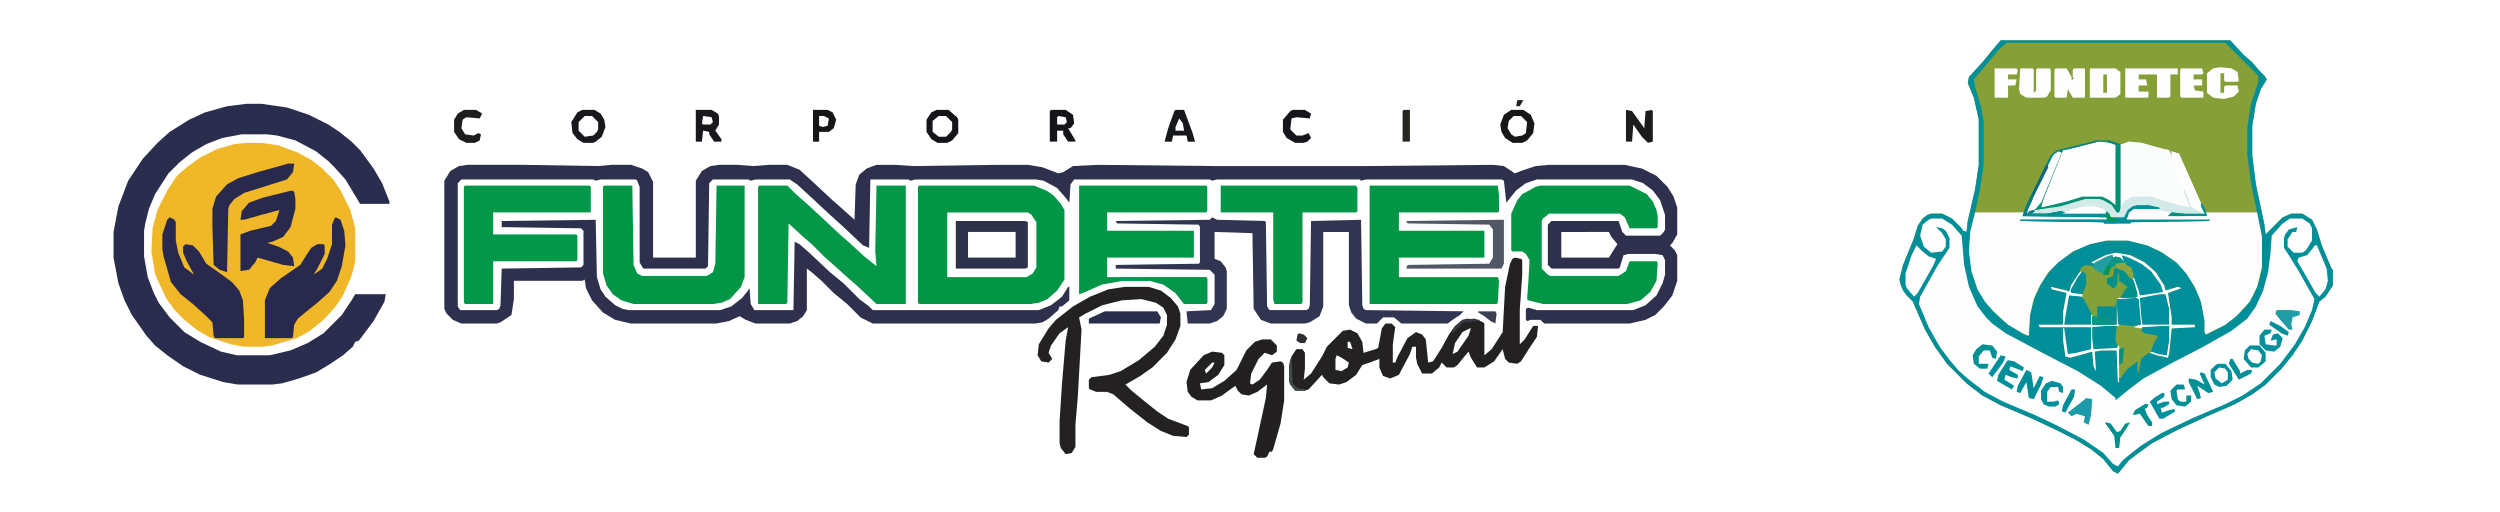 <?xml version="1.0" encoding="UTF-8"?>
<svg version="1.1" viewBox="0 0 2048 419" width="1300" height="266" xmlns="http://www.w3.org/2000/svg">
<path transform="translate(1639,33)" d="m0 0h188l11 12 7 6 5 6 5 5 2 3-5 8-4 12-3 18v24l3 24 7 33 1 8 14-14 7-3h9l8 5 4 8 4 13 8 19 1 1v13l-6 9-5 4-6 16-8 16-8 12-9 11-13 13-11 8-14 8-23 10-24 11-21 11-11 8-8 6-9 11-4-2-8-10-10-8-13-8-16-8-19-9-26-11-15-8-13-10-16-16-10-14-8-14-7-16-3-7-5-5-3-4-2-5-1-4 3-12 9-22 3-10 4-6 4-3 3-1h9l8 4 8 8 1 2 3 1 1-9 6-26 3-20v-37l-4-18-5-12 1-5 11-12 9-11z" fill="#869F36"/>
<path transform="translate(1639,33)" d="m0 0h188l11 12 7 6 5 6 5 5 2 3-5 8-4 12-3 18v24l3 24 7 33 1 8 14-14 7-3h9l8 5 4 8 4 13 8 19 1 1v13l-6 9-5 4-6 16-8 16-8 12-9 11-13 13-11 8-14 8-23 10-24 11-21 11-11 8-8 6-9 11-4-2-8-10-10-8-13-8-16-8-19-9-26-11-15-8-13-10-16-16-10-14-8-14-7-16-3-7-5-5-3-4-2-5-1-4 3-12 9-22 3-10 4-6 4-3 3-1h9l8 4 8 8 1 2 3 1 1-9 6-26 3-20v-37l-4-18-5-12 1-5 11-12 9-11zm5 2-7 6-9 11-11 13 1 6 5 17 2 12v35l-3 20-4 19-4 16-1 16 2 16 5 15 9 14 12 12 14 9 5 3h2l1-17 4-15 7-14 7-9 7-7 14-9 13-5 11-2h17l16 4 16 8 11 9 8 10 8 16 3 11 1 8v10l2 1 15-8 9-7 8-8 7-11 4-11 2-10v-25l-4-20-5-24-3-23v-23l3-19 6-18v-5l-27-27z" fill="#008F99"/>
<path transform="translate(383,135)" d="m0 0h45l62 1 11-1h16l9 3 5 3 4 8v62h35v-63l5-8 7-4 7-1h15l13 1 13-1h15l10 4 12 11 15 14 8 7 10 9 1-29 3-8 6-5 8-3h15l15 1 69-1h25l12 2 13 5 4-1 8-5 20-1 97 1h122l105-1 9 1 9 6 5-2 12-4 11-1h62l14 3 12 6 9 9 5 8 3 9v22l-4 7-2 2 4 4 2 4v21l-4 12-7 9-7 7-8 4-13 3h-70l-3-3h-8l-3 1-1-1v-9l2-1 7 2h79l10-4 9-8 5-10 2-7v-12l-2-4-6-1h-22l-4 1-3 10-1 1h-55l-3-3v-33l3-3h55l3 9 3 3h28l3-3 1-2v-12l-4-12-6-8-8-6-9-3h-78l-9 3-8 6-8 10-2-18-2-1h-111l-4 1-1-1h-117l-4 1-2-1h-111l-3 4-1 15-3-4-7-8-11-6-6-1h-99l-4 1-2-1h-31l-1 56-5-2-17-16-10-9-15-14-12-11-6-4h-28l-4 1-2-1h-29l-3 3-1 68-2 2h-51l-3-5v-62l-2-5-1-1h-29l-4 1-2-1h-108l-3 3v101l2 3h30l2-1 1-3 1-30 65-1 2-2v-28l-2-2-65-1v-5l77-1 1 47 3 10 4 6 8 7 6 3 5 1h75l9-3 9-7 4-5 2-3 1 13 3 5h32l1-56 4 2 8 7 17 16 11 9 13 13 8 6 3 3h30 4 102l10-4 9-7 5-8h1v11l-6 5h-2l-1 3-8 7-5 3-6 1h-133l-10-5-11-11-11-9-10-10-8-7-4-3v34l-3 5-5 4-6 2h-28l-8-3-5-3-9 4-10 2h-70l-13-3-10-6-9-10-5-10-1-7-2 1h-56v15l-2 13-9 6-3 1h-29l-7-3-5-5-2-4v-105l5-8 7-4zm896 55v21h39l5-8 2-3-5-6-2-4z" fill="#2E304E"/>
<path transform="translate(201,117)" d="m0 0h13l14 2 16 6 11 6 9 7 9 9 6 9 8 16 4 15v27l-3 12-7 16-6 9-9 10-12 10-11 6-20 6-7 1h-16l-11-2-18-6-10-6-10-8-8-8-7-10-7-15-2-5-3-18 1-19 4-15 8-16 8-12 8-7 11-8 14-7 14-4z" fill="#F0B828"/>
<path transform="translate(1582,179)" d="m0 0h9l8 5 8 9 2 24 4 18 7 16 7 9 5 5 11 8 32 17 27 14 19 12 12 10v2l11-9 12-9 22-12 27-14 23-13 13-10 7-10 6-13 4-15 2-16 1-14 9-10 6-4h10l6 4 2 4v10l-5 8-3 2h-7l-5-5v-6l4-6h3l1-4-7 2-3 4-1 3v8l4 6 8 13 13 23-2 9-6 14-8 14-12 16-16 16-15 10-14 7-28 12-25 12-16 10-9 7-6 5-4 5-4-2-8-9-16-11-23-12-17-8-26-11-15-8-13-10-8-7-7-8-9-12-9-16-8-19 1-6 14-25 10-15v-8l-3-6-3-2-5-1 5 5 3 5v6l-3 4-9 1-6-5-3-9 2-9 5-4z" fill="#FEFEFE"/>
<path transform="translate(1744,116)" d="m0 0 10 1 18 5 5 1 6 15-4-11v-3l6 2 16 36 5 11v2l-2 1h-15l-7-1v1l26 1-1-3h42l4 20v25l-4 16-6 12-11 12-9 7-16 8-1-2v-9l-3-16-5-12-7-11-8-9-13-9-11-5-16-4h-17l-14 3-14 6-12 9-8 8-7 11-5 11-3 13-1 17-5-2-12-7-12-11-7-8-6-10-5-15-2-16 1-16 4-16h40l-1 3h69l1 3-4 1 4 1h18l1-1-4-1 1-6 5-4h18l-6-1h-9l-7 3-4 7h-11l-3-5-1 2h-39l2-2-11 2h-15l5-4 25-5 16-5h12l7 3 6 5 1 4h2l1-5h-1v-50z" fill="#FDFDFD"/>
<path transform="translate(202,85)" d="m0 0h12l21 3 18 6 16 8 9 6 10 8 7 7 11 15 7 12 6 15v2h-24l-12-20-9-10-5-5-10-8-17-9-15-4-8-1h-21l-16 3-13 5-12 7-10 8-9 9-11 17-5 12-3 12-1 6v21l3 17 5 13 4 8 9 12 12 12 13 8 17 8 13 3h27l17-4 14-6 13-8 15-15 8-12 3-5h25l-1 6-9 16-12 16-3 1-2 4-8 7-12 8-10 6-14 5-14 4-8 1h-28l-12-2-19-6-14-7-13-9-10-8-7-8-12-17-6-12-5-14-4-21v-21l4-21 8-21 12-18 12-13 10-9 16-10 13-6 18-5z" fill="#2A2D4D"/>
<path transform="translate(753,152)" d="m0 0h94l10 4 6 4 6 7 3 5v57l-6 9-8 7-7 3-7 1h-91l-1-1v-95zm23 22v53h65l5-3 3-5v-37l-4-6-3-2z" fill="#009646"/>
<path transform="translate(1122,152)" d="m0 0h105l1 8v13l-1 1h-81v15h70v22h-70v16h81l1 3-1 18-1 1h-104z" fill="#009646"/>
<path transform="translate(622,152)" d="m0 0h23l7 7 8 7 12 11 16 15 8 7 12 11 10 8-1-12 1-54h24v97h-24l-16-15-8-7-10-9-8-7-10-10-8-7-12-11-1 65-1 1h-23v-96z" fill="#039747"/>
<path transform="translate(1262,152)" d="m0 0h73l14 7 5 6 3 7 1 5v9l-1 1h-22l-4-9-4-3h-58l-5 4-1 2v39l5 5 2 1h56l6-4 3-8h22l1 1-1 15-5 9-8 7-11 3h-69l-12-3-1-1 1-14 1-18-3-5-3-2h-8l-1-1v-30l5-11 4-5 11-6z" fill="#009646"/>
<path transform="translate(884,152)" d="m0 0h104l1 1v20l-1 1h-81v15h71v22h-71v16h81l1 1v20l-1 1h-18l-7-9-10-7-11-3h-22l-17 3-16 7-3 1z" fill="#009647"/>
<path transform="translate(495,152)" d="m0 0h23l1 65 3 7 4 2h53l5-3 2-7 1-64h23v75l-3 8-9 10-7 3-7 1h-65l-10-3-7-5-5-7-3-10v-71z" fill="#009646"/>
<path transform="translate(381,152)" d="m0 0h102l1 1v21h-80v18h68l1 1v20l-1 1h-68v35h-23l-1-1v-95z" fill="#039749"/>
<path transform="translate(993,178)" d="m0 0 4 2 39 1 1 1 1 69 2 3h30l2-1 1-3 1-69 41-1 1 70 1 3 2 1 80 1-3 3-6 4-4 3h-38l-6-5h-9l-5 5h-9l-8-4-4-5-2-6v-60h-21v61l-3 8-8 5-4 1h-28l-8-3-6-9-1-62-31-1v22l5 2 4 5 1 3v31l-3 6-5 4-6 2h-18l-1-10 20-1 3-5v-24l-4-4-77-1v-3l68-1 1-1v-29l-1-2-67-1-1-2 77-1z" fill="#323552"/>
<path transform="translate(1241,211)" d="m0 0 5 1 1 1v12l-2 29v28l4-4 7-11h4l-1 9-6 9-7 11-3 2-7-1-3-3-2-8-7 10-8 5h-6l-5-8-2-5-9 11-3 2h-6l-4-4-2 4-6 5h-8l-4-8-1-5v-9h-3l-2 6-9 17-7 3-6-2-3-7v-7l-8 3-6 2-5 8-8 6-6 2-8-1-5-5-1-2-11 12-3 1h-8l-4-5-1-3v-12l2-8 4-6h5l2 3v13l-1 9 6-5 9-14 4-8 13-13 6-1 6 3 4 7 1 9 10-3 2-1 3-16 3-4h5l3 3-2 14v15h2l2-5 8-15 7-5 5 2 3 4 2 19 4-1 7-11 6-11 5-7 6-5 10-1 7 3 1 1v26l6-5 9-14 2-37 4-19 2-4zm-37 58-6 3-6 9-2 9 4-2 9-13 2-6zm-100 11v5l4 1-2-6zm-9 11-1 3v9l5 1 5-3 1-4-6-4z" fill="#242122"/>
<path transform="translate(921,235)" d="m0 0h20l10 3 8 6 6 7 2 6v10l-4 11-7 11-12 12-10 7-12 7 5 5 11 9 10 8 9 6 16 6 1 1v6l-2 2-11-1-10-4-11-7-14-11-14-12-5-2h-9l-5-2-1-1v-7l2-2 15-2 9-3 15-9 13-11 7-9 3-9v-8l-3-6-6-4-12-3-16 1-16 4-14 7-5 3 2 10-3 54-2 24v18l-3 5-5 1-4-5-1-4v-18l2-31 3-35 2-11-7 5-7 10-2 6 3 5-3 3-6-1-3-5 1-9 8-13 6-7 14-11 14-8 15-6z" fill="#242123"/>
<path transform="translate(1e3 152)" d="m0 0h111l1 2v19l-1 1h-44v74l-1 1h-22l-1-4v-71h-43z" fill="#029646"/>
<path transform="translate(1744,116)" d="m0 0 10 1 18 5 5 1 6 15-4-11v-3l6 2 16 36 5 11v2l-2 1h-15l-17-3-3-1v-2l-9-1h-9l-7 3-4 7h-11l-3-5-1 2h-39l2-2-11 2h-15l5-4 25-5 16-5h12l7 3 6 5 1 4h2l1-5h-1v-50z" fill="#FBFDFC"/>
<path transform="translate(1733,207)" d="m0 0 12 2 12 6 9 8 7 11 1 4 10-3 3 1-11 4 3 20v6h19v2l-19 1-2 20-1 4-9-2-6-2 3-1 11 3 2-24-23 2-6-1 4-2h2l-1-2-2-19-16 1 1 21-12 1h-10l1 18 4-1 15-1 2-1v2l2 1h-2v27h-1l-1-26h-12l-6 1 1 16-2-4-1-12-18 5-4-1-2-14v-9h1l3 21 7-1 12-3v-18h-42l-1-2h20v-10l3-16-12-3-1-2 13 3 2 1 2-6 6-9 2-5 4-2 5 1 7 5h2v2l4-1 2-5 4-3 9-1v2l4 2 5 15 2 8 14-2 5-1-2-6-8-11-8-6-10-5-6-2 2 5-4-3h-5v-2l-12 5-3 2-3-1 12-6z" fill="#84A039"/>
<path transform="translate(139,178)" d="m0 0 4 2 1 2v15l2 10 5 12 8 6-6-11-3-7v-5l2-2 6 1 5 5 6 10 10 7 11 8 6 7 3 8 1 16v14l-1 1h-23l-1-2-1-11-5-5-11-10-10-8-8-10-6-21-1-6v-12l4-12z" fill="#28294C"/>
<path transform="translate(275,178)" d="m0 0 4 2 3 9 1 12-3 17-4 12-6 9-10 9-10 8-6 5-3 5-1 10-1 1h-22v-31l4-10 9-8 16-11 5-8 4-6 5-3h5l1 1v7l-6 12-3 5 7-5 4-8 4-12v-16l2-5z" fill="#28294C"/>
<path transform="translate(1034,278)" d="m0 0h7l5 5v5l-4 3-6-2-5 5-6 12-1 8 2 1 6-4 6-8 4-6 7-1 2 1 1 3v28l-3 19-6 21-1 2h-2l-2 4-2 1h-6l-3-3 2-9 8-37 1-11-8 6-7 3-6-1-3-3-2-4-11 8-9 4h-11l-5-3-3-4-1-8 3-10 11-12 7-3 8 1 2 2v8l-5 8-8 6-7 1 1 5 9-1 10-6 10-9 8-16 7-7zm-41 19-6 6 1 3 5-5 2-4z" fill="#232022"/>
<path transform="translate(1719,116)" d="m0 0 11 1 4 2v50l-9-6-3-1h-16l-20 6-10 2h-4l3-10 15-37 21-5z" fill="#FEFEFE"/>
<path transform="translate(1750,244)" d="m0 0 2 1 2 21-2 1 3 1 22-1v12l-2 12-7-1-8-1-6 5-2 11h-1v-9l-9 7-5 7h-1v-25h-2l-19 1-1-8v-10l10-1h12l-1-2-1-19 1-1z" fill="#88A139"/>
<path transform="translate(239,156)" d="m0 0 2 1 1 6v8l-4 15-6 8-9 4-4 1 9 3 8 4 4 5 1 7-9-1-21-6-2 4-5 6-7 1v-30l8-3 17-4 4-4 3-9-15 4-14 4h-3l1-7 6-7 11-4z" fill="#28294C"/>
<path transform="translate(783,181)" d="m0 0h57l2 1v37l-2 1h-57zm10 9v21h39v-21z" fill="#2E314A"/>
<path transform="translate(236,134)" d="m0 0h5l-1 7-5 6-35 11-8 5-4 5-1 3-1 52-6-2-5-4-1-31v-15l3-10 9-10 9-5 16-5z" fill="#28294C"/>
<path transform="translate(1717,115)" d="m0 0h11l9 3v50 3l-1 3h-2l-4-6-7-4-3-1h-12l-20 6-21 4-3 2h13l11-2 4 1-3 1 36 1 1-3 3 5h11l3-6 4-3 4-1h9l9 2v1h-21l-4 3-2 6h68v1l-64 1-1 1h-21l-1-1-68-1v-1h72l-1-2-69-1 3-9 20-41 5-4 25-6zm2 1-23 6-6 1-18 45v2l9-1 15-4 10-3h16l6 3 6 4v-50l-9-3z" fill="#048486"/>
<path transform="translate(1789,154)" d="m0 0 2 2 5 13 8 5v2h-15l-17-3-3-1v-2l-9-1h-9l-7 3-4 7h-11l-3-5-1 2h-39l2-2-11 2h-15l5-4 25-5 16-5h12l7 3 6 5 1 4h2l1-4 4-6 6-3h15l19 6 13 3-5-13z" fill="#D3EBE8"/>
<path transform="translate(916,227)" d="m0 0h72l1 1v20l-1 1h-18l-7-9-10-7-11-3h-25z" fill="#04974B"/>
<path transform="translate(1741,56)" d="m0 0h43v5h-6v18l-1 1h-10v-19h-6-2-7v4h6l1 5h-7v5h8v5h-19z" fill="#FEFEFE"/>
<path transform="translate(1230,180)" d="m0 0h2v36l-2 4h-78l1-3 67-1 3-5v-23l-3-4-67-1-1-2z" fill="#525765"/>
<path transform="translate(1738,209)" d="m0 0 6 1 12 6 9 8 7 11 1 4-6 2-14 2-8-24-4-3-8 1-4 3-2 5h-4l2-6 6-8 5-1 3 2z" fill="#008F9C"/>
<path transform="translate(1712,56)" d="m0 0h21l4 3v18l-4 3h-21z" fill="#FEFEFE"/>
<path transform="translate(1684,56)" d="m0 0h9l4 7v2h2l-1-2v-6l1-1h9v24h-10l-4-7-1 7h-9l-1-1v-22z" fill="#FEFEFE"/>
<path transform="translate(1655,56)" d="m0 0h10l1 1v19l2-2v-17l1-1h10l1 1v17l-3 5-2 1h-15l-5-3-1-4z" fill="#FEFEFE"/>
<path transform="translate(1570,201)" d="m0 0 5 5 5 4 6 2-2 5-13 23-3 3-6-7-1-3v-9l5-15z" fill="#FEFEFE"/>
<path transform="translate(905,255)" d="m0 0h43l3 5-1 5h-58v-4z" fill="#2B2D4D"/>
<path transform="translate(1896,201)" d="m0 0h2l8 19 1 10-2 7-5 6-3-3-12-21-3-5 1-3 7-2 5-6z" fill="#FEFEFE"/>
<path transform="translate(1769,241)" d="m0 0h5l3 12v13h-22l-2-17v-5z" fill="#008F9F"/>
<path transform="translate(1819,55)" d="m0 0 9 1 5 3 1 7-1 1h-10l-1-1v-6h-3v16h3v-5l1-1h10l1 5-4 4-8 2-9-1-5-4v-16l5-4z" fill="#FEFEFE"/>
<path transform="translate(1702,267)" d="m0 0 11 1 1 18-5 2-11 3-5-1-2-20 1-2z" fill="#008F9E"/>
<path transform="translate(1695,241)" d="m0 0 9 1 3 3 6 11v10h-22l1-15 2-9z" fill="#008F9C"/>
<path transform="translate(1733,207)" d="m0 0 12 2 12 6 9 8 7 11 1 4 10-3 3 1-11 4 3 20v6h19v2l-19 1-2 20-1 4-9-2-6-2 3-1 11 3 2-24-23 2-6-1 4-2h2l-1-2-2-19h-16v-1l16-1-4-13 1-3 4 11 1 4 14-2 5-1-2-6-8-11-8-6-10-5-6-2 2 5-4-3h-5v-2l-12 5-3 2-3-1 12-6zm36 34-16 3 1 15 1 7h22v-13l-3-12z" fill="#FEFEFE"/>
<path transform="translate(1705,222)" d="m0 0v3l-6 9-2 5 9 2v2l-11-1-3 17-1 7h22v-8h1v8h20v-19h1l1 20-12 1h-10l1 18 4-1 15-1 2-1v2l2 1h-2v27h-1l-1-26h-12l-6 1 1 16-2-4-1-12-18 5-4-1-2-14v-9h1l3 21 7-1 12-3v-18h-42l-1-2h20v-10l3-16-12-3-1-2 13 3 2 1 2-6 6-9z" fill="#FEFEFE"/>
<path transform="translate(1332,90)" d="m0 0 5 1 10 14 1-14 5-1 1 1v25l-4 1-5-5-7-10-1 14h-5z" fill="#1C1D1B"/>
<path transform="translate(1750,244)" d="m0 0 2 1 2 21-7 1-11-1-1-1-1-19 1-1z" fill="#008F9C"/>
<path transform="translate(1238,90)" d="m0 0h10l6 4 3 7-1 8-5 6-4 2h-8l-6-4-3-5-1-6 3-8zm2 5-4 4-1 6 3 5 3 2 6-1 3-2 1-9-5-5z" fill="#171719"/>
<path transform="translate(1787,56)" d="m0 0h17l1 4-1 1h-7v4h7v5h-7l1 4 7 1v5h-18l-1-1v-22z" fill="#FEFEFE"/>
<path transform="translate(477,90)" d="m0 0h10l5 3 3 5 1 6-3 8-5 4-2 1h-8l-5-3-4-5-1-9 5-8zm2 5-5 5v7l5 5 7-1 3-3 1-2v-6l-5-5z" fill="#19181C"/>
<path transform="translate(861,90)" d="m0 0h12l6 4 1 7-3 4h-2l6 10v1h-6l-4-6v-3h-5v9h-6v-25zm6 5-1 1v6h6l2-2-1-4z" fill="#141519"/>
<path transform="translate(1751,168)" d="m0 0h9l9 2v1h-21l-4 3-2 6h68v1l-64 1-1 1h-21l-1-1-68-1v-1h72l-1-2-66-1 2-2h15l11-2 4 1-3 1 36 1 1-3 3 5h11l3-6 4-3z" fill="#008F98"/>
<path transform="translate(767,90)" d="m0 0h10l7 6 1 2v11l-5 6-4 2h-8l-5-3-4-6v-10l4-6zm2 5-5 4v9l5 4h6l4-4 1-2v-6l-5-5z" fill="#151519"/>
<path transform="translate(570,90)" d="m0 0h13l5 3 1 2v7l-3 5 5 7v2h-6l-4-6v-2l-5-1-1 9h-5zm6 5-1 6 1 1h6l2-2-1-4z" fill="#18191C"/>
<path transform="translate(1686,124)" d="m0 0 3 1-14 34-4 10-8 5-3 1 1-5 16-33 5-10z" fill="#FEFEFE"/>
<path transform="translate(1724,267)" d="m0 0h10l-1 12 2 5-1 1-19 1-1-8v-10z" fill="#008F9B"/>
<path transform="translate(1634,56)" d="m0 0h18l1 2-1 3h-7v4h7l-1 5h-6v10h-11z" fill="#FEFEFE"/>
<path transform="translate(1779,124)" d="m0 0 6 2 16 36 5 11v2l-5-2-6-4-15-39z" fill="#FEFEFE"/>
<path transform="translate(1770,267)" d="m0 0h7v12l-2 12-7-1-6-2 2-6 4-7-11-2-3-2 1-3z" fill="#008F9C"/>
<path transform="translate(963,90)" d="m0 0h7l7 19 2 7h-6l-1-5h-11l-1 5h-6l3-11 5-14zm3 7-3 7v3h7l-1-6z" fill="#16181B"/>
<path transform="translate(1059,90)" d="m0 0h10l5 3-1 4-11-1-4 1-1 9 5 5h5l5-2 2 4-3 3-3 1h-7l-7-4-3-5v-10l6-7z" fill="#17161C"/>
<path transform="translate(380,90)" d="m0 0h10l5 3-2 4-11-1-3 2-1 7 3 5 7 1 4-2 2 1-1 5-4 2h-7l-6-3-4-6v-10l3-5z" fill="#1D1D1E"/>
<path transform="translate(666,90)" d="m0 0h12l4 2 3 6-2 7-4 3h-8v8h-5zm5 5v8l3 1 4-1 1-6-4-2z" fill="#161518"/>
<path transform="translate(1734,219)" d="m0 0 6 2 8 9 3 10v3l-2 1h-12l4-7 2-2-7-5v-5l-1-1-1 10-3 2-5-4v-4l5-1 1-7z" fill="#00908C"/>
<path transform="translate(1733,248)" d="m0 0h1v18h-20v-7l5 1-1-2v-6l1-1h14z" fill="#009093"/>
<path transform="translate(1817,298)" d="m0 0h6l5 6 1 7-5 5-6 1-4-2-3-6v-6l4-4z" fill="#008F9B"/>
<path transform="translate(1843,283)" d="m0 0h8l5 6v7l-6 5h-6l-6-7 1-7z" fill="#008F99"/>
<path transform="translate(1733,118)" d="m0 0 4 1v49 3l-1 3h-2l-4-6-7-4-3-1h-12l-20 6-21 3 4-5 2-2-1 5 21-5 13-4h16l6 3 5 4z" fill="#009177"/>
<path transform="translate(1660,303)" d="m0 0 4 2 2 13 5-10 3 1-2 6-6 12-4-1-2-13-5 9-3-1 1-5z" fill="#008F99"/>
<path transform="translate(1709,326)" d="m0 0 5 1-1 13-2 8-4-2 1-5-7-2-4 2-3-3 14-11z" fill="#1A9BA7"/>
<path transform="translate(1709,169)" d="m0 0h7l7 2 2 2v3h-39l3-2 14-4z" fill="#FEFEFE"/>
<path transform="translate(1645,295)" d="m0 0 5 1 8 5-1 3-10-4-1 3 7 4v3l-5-1-5-2-1 4 8 5-2 3-12-7 1-5 7-11z" fill="#008F99"/>
<path transform="translate(1624,282)" d="m0 0 8 1 4 5-1 6-3-1-2-6h-5l-4 5v6h8l-1 4h-6l-5-4-1-7 3-5z" fill="#009092"/>
<path transform="translate(1803,305)" d="m0 0 3 1 7 15-4 1-9-6 2 6 1 4-3 1-7-14v-3l6 1 7 4-4-9z" fill="#008F94"/>
<path transform="translate(1855,270)" d="m0 0h6l-1 3-5 2 1 7 7 1h2v-5l-5 1 2-5 4-1 4 4-2 7-5 4-7-1-5-5v-7z" fill="#008F9B"/>
<path transform="translate(1150,90)" d="m0 0h5v26h-6v-25z" fill="#23271D"/>
<path transform="translate(1681,312)" d="m0 0 7 2 2 3v5l-3-1-1-4h-6l-3 4v8h5l4-1 1 3-3 2h-6l-4-2-2-4v-7l4-6z" fill="#008F9B"/>
<path transform="translate(1865,254)" d="m0 0h12l7 1v3l-6 2-1 6 1 4h-3l-7-8-4-5z" fill="#1F9DA7"/>
<path transform="translate(1771,322)" d="m0 0h2v3l-6 4v2l6-2h4v2l-5 3h-2l1 4 6-2 4-1 1 2-10 6h-3l-8-14 5-4z" fill="#008F9D"/>
<path transform="translate(1706,222)" d="m0 0 3 3v8l-3 8-9-1-1-2 6-11z" fill="#008F97"/>
<path transform="translate(1783,315)" d="m0 0h6l1 4h-6l-1 1 1 7 2 2h5v-5h4v5l-5 4-7-1-4-5-1-7z" fill="#008F95"/>
<path transform="translate(1729,209)" d="m0 0h2l-1 5-6 9-3 1-6-4 1-5 10-5z" fill="#239EA3"/>
<path transform="translate(1818,301)" d="m0 0 5 1 2 3v6l-5 3-5-4-1-5z" fill="#FEFEFE"/>
<path transform="translate(1725,346)" d="m0 0 4 1 5 7 3-1 4-6 4-1-7 11-1 1-1 9h-3l-1-10-7-10z" fill="#009089"/>
<path transform="translate(1844,286)" d="m0 0 6 1 3 4-1 5-2 2-5-1-3-3-1-4z" fill="#FEFEFE"/>
<path transform="translate(1827,294)" d="m0 0h2l6 10v2l6-3h4l-1 3-10 5-8-13z" fill="#008F96"/>
<path transform="translate(1677,134)" d="m0 0 1 3-11 22-6 13-1 5h-3l3-9 16-33zm-12 38 2 1-3 2-3-1z" fill="#0F687E"/>
<path transform="translate(1655,180)" d="m0 0h71l8 1v2h-10l-1-1-68-1z" fill="#008FA1"/>
<path transform="translate(1757,331)" d="m0 0h3l-1 3-2 1 2 5 4 6v3h-3l-7-10-6 1 2-4z" fill="#008F95"/>
<path transform="translate(1688,173)" d="m0 0 4 1-3 1h37v2h-66l2-2h15z" fill="#008FA1"/>
<path transform="translate(1733,210)" d="m0 0 4 1 3 3v2l-7 1-4 3-2 5h-4l2-6 6-8z" fill="#089486"/>
<path transform="translate(1714,259)" d="m0 0 12 1 3 2-1 4h-14z" fill="#0C9187"/>
<path transform="translate(1741,215)" d="m0 0 1 2 4 2 2 6-2 4-6-7-6-2-1-4z" fill="#8DA541"/>
<path transform="translate(1639,291)" d="m0 0 4 1-2 5-9 12-3-3 8-12z" fill="#008F9C"/>
<path transform="translate(1697,319)" d="m0 0h3l-1 6-7 13-3-1 1-5z" fill="#008F9A"/>
<path transform="translate(1211,255)" d="m0 0h14l1 2-1 8-4-2-5-4-5-3z" fill="#3C3F53"/>
<path transform="translate(1860,263)" d="m0 0 8 4 7 5-1 3-5-2-10-7z" fill="#008F99"/>
<path transform="translate(1803,166)" d="m0 0 3 4 2 7h-32l3-3 10 1h17l-3-6z" fill="#008F96"/>
<path transform="translate(1732,226)" d="m0 0h2l1 4-2 5-2 1-5-4v-4z" fill="#009087"/>
<path transform="translate(1064,273)" d="m0 0 4 1 3 3-2 4h-4l-3-2 1-5z" fill="#2C2E32"/>
<path transform="translate(1057,294)" d="m0 0h1l1 20 4 4 6 1v1h-8l-4-5-1-3v-12z" fill="#42494A"/>
<path transform="translate(1723,61)" d="m0 0h3v15h-3z" fill="#87A036"/>
<path transform="translate(1688,173)" d="m0 0 4 1-8 3h-24l2-2h15z" fill="#00908A"/>
<path transform="translate(1664,160)" d="m0 0h2l-2 6-3 6-1 5h-3l3-9zm1 12 2 1-3 2-3-1z" fill="#077D82"/>
<path transform="translate(1738,285)" d="m0 0h2l-1 12-3 2v-13z" fill="#00917A"/>
<path transform="translate(1202,261)" d="m0 0 10 1v1l-13 1-9 9v-3l8-8z" fill="#363943"/>
<path transform="translate(1725,346)" d="m0 0 4 1 5 7-1 4-8-11z" fill="#018D91"/>
<path transform="translate(916,227)" d="m0 0h19v1l-18 2z" fill="#079763"/>
<path transform="translate(1727,217)" d="m0 0 2 3-2 5h-4l2-6z" fill="#05954B"/>
<path transform="translate(1779,174)" d="m0 0 10 1 1 2h-14z" fill="#00917E"/>
<path transform="translate(1725,173)" d="m0 0 3 2 1 3 5 1v2h-8z" fill="#009453"/>
<path transform="translate(1243,82)" d="m0 0h5l-3 5h-3z" fill="#1E2022"/>
</svg>
